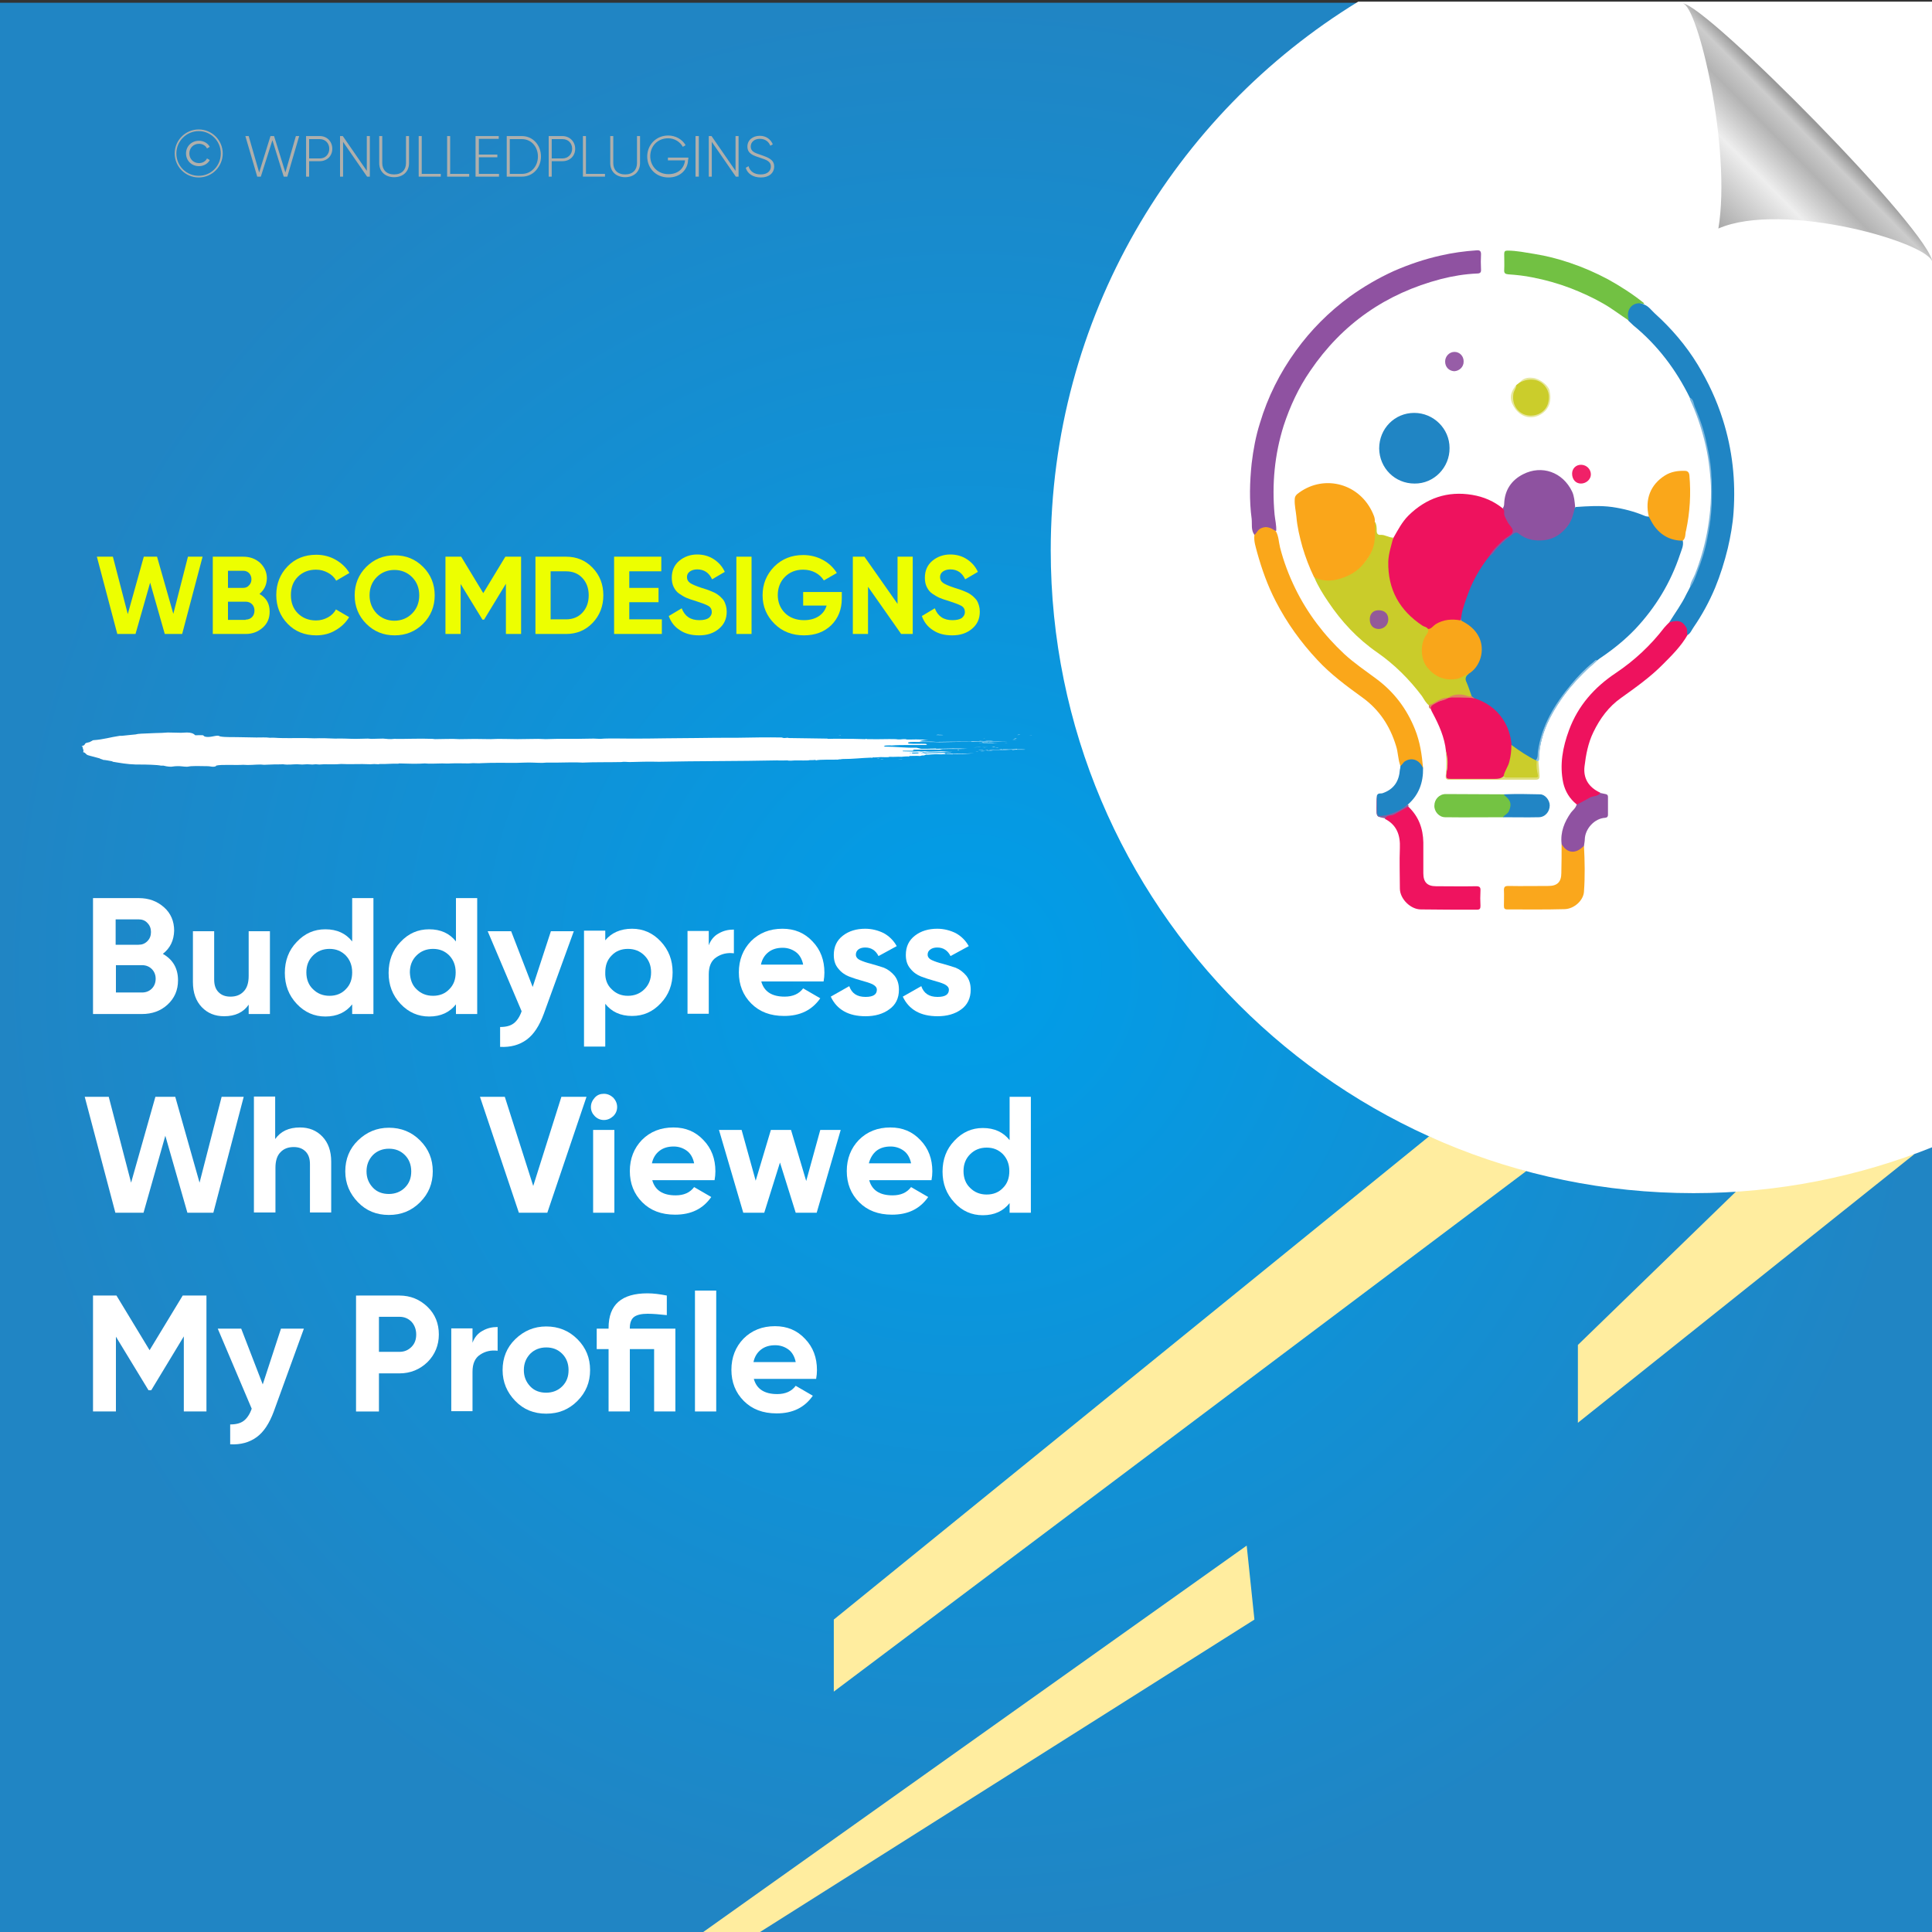 <?xml version="1.0" encoding="utf-8"?>
<!-- Generator: Adobe Illustrator 26.0.1, SVG Export Plug-In . SVG Version: 6.00 Build 0)  -->
<svg version="1.1" id="Layer_1" xmlns="http://www.w3.org/2000/svg" xmlns:xlink="http://www.w3.org/1999/xlink" x="0px" y="0px"
	 viewBox="0 0 700 700" style="enable-background:new 0 0 700 700;" xml:space="preserve">
<rect x="0" y="0" width="700" height="700" fill="#333333" stroke="none"/>
<style type="text/css">
	.st0{fill:url(#SVGID_1_);}
	.st1{fill:#FFED9F;}
	.st2{fill:#FFFFFF;}
	.st3{fill:none;}
	.st4{fill:#EDFF00;}
	.st5{fill:#AEAFAC;}
	.st6{fill-rule:evenodd;clip-rule:evenodd;fill:#FFFFFF;}
	.st7{fill:url(#path4572_00000064345331888209632990000017740568241487824533_);}
	.st8{fill:#2084C4;}
	.st9{fill:#EE125E;}
	.st10{fill:#8F52A1;}
	.st11{fill:#2085C4;}
	.st12{fill:#CACC2A;}
	.st13{fill:#FAA71A;}
	.st14{fill:#FAA61A;}
	.st15{fill:#8E52A0;}
	.st16{fill:#EF135F;}
	.st17{fill:#72C143;}
	.st18{fill:#FAA71C;}
	.st19{fill:#74C343;}
	.st20{fill:#CBCD2B;}
	.st21{fill:#2185C5;}
	.st22{fill:#975DA7;}
	.st23{fill:#F02168;}
	.st24{fill:#7EB7DD;}
	.st25{fill:#DEDE7A;}
	.st26{fill:#8FC1E1;}
	.st27{fill:#E6E79E;}
	.st28{fill:#855FA2;}
	.st29{fill:#E08162;}
	.st30{fill:#F9A61A;}
	.st31{fill:#935A99;}
</style>
<radialGradient id="SVGID_1_" cx="350" cy="349" r="350" gradientTransform="matrix(1 0 0 -1 0 700)" gradientUnits="userSpaceOnUse">
	<stop  offset="0" style="stop-color:#009EE9"/>
	<stop  offset="1" style="stop-color:#2085C4"/>
</radialGradient>
<rect y="1" class="st0" width="700" height="700"/>
<g>
	<polygon class="st1" points="628.9,431.8 571.7,487.3 571.7,515.5 693.7,418.1 	"/>
	<polygon class="st1" points="517.8,411.7 302.1,586.8 302.1,612.9 553,424.3 	"/>
	<polygon class="st1" points="451.7,560 253.4,701 273.8,701 454.5,586.8 	"/>
</g>
<path class="st2" d="M700.5,0.6H492.1c-66.8,40.9-111.4,114.6-111.4,198.8c0,128.6,104.3,232.9,232.9,232.9c30.7,0,60-6,86.9-16.8
	V0.6z"/>
<g>
	<rect x="34.5" y="201.7" class="st3" width="334.6" height="69.9"/>
	<path class="st4" d="M42.5,229.7l-7.4-28h5.8l5.4,20.8l5.8-20.8h4.8l5.9,20.7l5.3-20.7h5.3l-7.4,28h-6.3l-5.3-18.6l-5.3,18.6H42.5z
		"/>
	<path class="st4" d="M94,215.2c2.5,1.4,3.7,3.5,3.7,6.4c0,2.4-0.8,4.3-2.5,5.8c-1.7,1.5-3.7,2.3-6.2,2.3H77.1v-28h11
		c2.4,0,4.4,0.7,6.1,2.2c1.6,1.5,2.5,3.4,2.5,5.7C96.6,211.9,95.8,213.7,94,215.2z M88.1,206.8h-5.5v6.2h5.5c0.9,0,1.6-0.3,2.1-0.9
		c0.6-0.6,0.9-1.3,0.9-2.2c0-0.9-0.3-1.6-0.8-2.2C89.7,207.1,89,206.8,88.1,206.8z M89,224.5c0.9,0,1.7-0.3,2.3-0.9
		c0.6-0.6,0.9-1.4,0.9-2.4c0-0.9-0.3-1.7-0.9-2.3c-0.6-0.6-1.4-0.9-2.3-0.9h-6.4v6.6H89z"/>
	<path class="st4" d="M114.6,230.2c-4.2,0-7.7-1.4-10.4-4.2c-2.7-2.8-4.1-6.3-4.1-10.4c0-4.1,1.4-7.6,4.1-10.4
		c2.7-2.8,6.2-4.2,10.4-4.2c2.5,0,4.9,0.6,7,1.8c2.1,1.2,3.8,2.8,5,4.8l-4.8,2.8c-0.7-1.3-1.7-2.2-3-2.9c-1.3-0.7-2.7-1.1-4.3-1.1
		c-2.7,0-4.9,0.9-6.6,2.6c-1.7,1.7-2.5,3.9-2.5,6.6c0,2.7,0.8,4.9,2.5,6.6s3.9,2.6,6.6,2.6c1.6,0,3-0.4,4.3-1.1
		c1.3-0.7,2.3-1.7,2.9-2.9l4.8,2.8c-1.2,2-2.9,3.6-5,4.8C119.5,229.6,117.1,230.2,114.6,230.2z"/>
	<path class="st4" d="M153.3,226c-2.8,2.8-6.3,4.2-10.3,4.2c-4.1,0-7.5-1.4-10.3-4.2c-2.8-2.8-4.2-6.3-4.2-10.3s1.4-7.5,4.2-10.3
		c2.8-2.8,6.2-4.2,10.3-4.2c4.1,0,7.5,1.4,10.3,4.2c2.8,2.8,4.2,6.3,4.2,10.3S156.1,223.2,153.3,226z M136.5,222.3
		c1.7,1.7,3.9,2.6,6.4,2.6s4.7-0.9,6.4-2.6c1.7-1.7,2.6-3.9,2.6-6.6c0-2.7-0.9-4.9-2.6-6.6c-1.7-1.7-3.9-2.6-6.4-2.6
		s-4.7,0.9-6.4,2.6c-1.7,1.7-2.6,3.9-2.6,6.6C133.9,218.3,134.8,220.5,136.5,222.3z"/>
	<path class="st4" d="M188.8,201.7v28h-5.5v-18.2l-7.9,13l-0.6,0l-7.9-12.9v18.1h-5.5v-28h5.7l8,13.2l8-13.2H188.8z"/>
	<path class="st4" d="M205.1,201.7c3.8,0,7,1.3,9.6,4c2.6,2.7,3.9,6,3.9,10c0,3.9-1.3,7.3-3.9,10c-2.6,2.7-5.8,4-9.6,4H194v-28
		H205.1z M205.1,224.4c2.4,0,4.4-0.8,5.9-2.4c1.5-1.6,2.3-3.7,2.3-6.3c0-2.6-0.8-4.7-2.3-6.3c-1.5-1.6-3.5-2.4-5.9-2.4h-5.6v17.4
		H205.1z"/>
	<path class="st4" d="M228,224.4h11.8v5.3h-17.3v-28h17.1v5.3H228v6h10.6v5.2H228V224.4z"/>
	<path class="st4" d="M253.3,230.2c-2.8,0-5.1-0.6-7-1.9c-1.9-1.2-3.2-2.9-4-5.1l4.7-2.8c1.1,2.9,3.2,4.3,6.4,4.3
		c1.5,0,2.7-0.3,3.4-0.8c0.7-0.6,1.1-1.3,1.1-2.1c0-1-0.4-1.8-1.3-2.3c-0.9-0.5-2.5-1.1-4.7-1.8c-1.3-0.4-2.3-0.7-3.2-1.1
		c-0.9-0.4-1.7-0.9-2.6-1.5c-0.9-0.6-1.5-1.4-2-2.4c-0.5-1-0.7-2.1-0.7-3.4c0-2.5,0.9-4.6,2.7-6.1c1.8-1.5,4-2.3,6.5-2.3
		c2.3,0,4.3,0.6,6,1.7c1.7,1.1,3.1,2.6,4,4.6l-4.6,2.7c-1.1-2.4-2.9-3.6-5.4-3.6c-1.1,0-2,0.3-2.7,0.8c-0.7,0.5-1,1.2-1,2
		c0,0.9,0.4,1.6,1.1,2.1c0.7,0.5,2.1,1.1,4.2,1.8c0.9,0.3,1.5,0.5,1.9,0.6c0.4,0.1,1,0.4,1.8,0.7c0.8,0.3,1.3,0.6,1.8,0.9
		c0.4,0.3,0.9,0.6,1.4,1.1c0.5,0.5,0.9,0.9,1.2,1.4c0.3,0.5,0.5,1.1,0.7,1.7c0.2,0.7,0.3,1.4,0.3,2.2c0,2.6-0.9,4.6-2.8,6.2
		S256.3,230.2,253.3,230.2z"/>
	<path class="st4" d="M266.8,201.7h5.5v28h-5.5V201.7z"/>
	<path class="st4" d="M305,214.6v2.2c0,4-1.3,7.2-3.8,9.7c-2.6,2.5-5.9,3.7-9.9,3.7c-4.3,0-7.9-1.4-10.7-4.2
		c-2.8-2.8-4.3-6.2-4.3-10.3c0-4.1,1.4-7.5,4.2-10.4c2.8-2.8,6.3-4.2,10.5-4.2c2.6,0,5,0.6,7.2,1.8c2.2,1.2,3.8,2.8,5,4.7l-4.7,2.7
		c-0.7-1.1-1.7-2.1-3-2.8c-1.3-0.7-2.8-1.1-4.5-1.1c-2.7,0-4.9,0.9-6.6,2.6c-1.7,1.7-2.6,4-2.6,6.6c0,2.6,0.9,4.8,2.6,6.5
		c1.7,1.7,4.1,2.6,6.9,2.6c2.1,0,3.9-0.5,5.3-1.4c1.4-0.9,2.4-2.2,2.9-3.9H291v-4.9H305z"/>
	<path class="st4" d="M325.2,201.7h5.5v28h-4.2l-12-17.1v17.1H309v-28h4.2l12,17.1V201.7z"/>
	<path class="st4" d="M345,230.2c-2.8,0-5.1-0.6-7-1.9c-1.9-1.2-3.2-2.9-4-5.1l4.7-2.8c1.1,2.9,3.2,4.3,6.4,4.3
		c1.5,0,2.7-0.3,3.4-0.8c0.7-0.6,1.1-1.3,1.1-2.1c0-1-0.4-1.8-1.3-2.3c-0.9-0.5-2.5-1.1-4.7-1.8c-1.3-0.4-2.3-0.7-3.2-1.1
		c-0.9-0.4-1.7-0.9-2.6-1.5c-0.9-0.6-1.5-1.4-2-2.4c-0.5-1-0.7-2.1-0.7-3.4c0-2.5,0.9-4.6,2.7-6.1c1.8-1.5,4-2.3,6.5-2.3
		c2.3,0,4.3,0.6,6,1.7c1.7,1.1,3.1,2.6,4,4.6l-4.6,2.7c-1.1-2.4-2.9-3.6-5.4-3.6c-1.1,0-2,0.3-2.7,0.8c-0.7,0.5-1,1.2-1,2
		c0,0.9,0.4,1.6,1.1,2.1c0.7,0.5,2.1,1.1,4.2,1.8c0.9,0.3,1.5,0.5,1.9,0.6c0.4,0.1,1,0.4,1.8,0.7c0.8,0.3,1.3,0.6,1.8,0.9
		c0.4,0.3,0.9,0.6,1.4,1.1c0.5,0.5,0.9,0.9,1.2,1.4s0.5,1.1,0.7,1.7c0.2,0.7,0.3,1.4,0.3,2.2c0,2.6-0.9,4.6-2.8,6.2
		S348,230.2,345,230.2z"/>
</g>
<g>
	<rect x="29.8" y="325.4" class="st3" width="409.8" height="247.8"/>
	<path class="st2" d="M59,345.6c3.7,2.1,5.5,5.3,5.5,9.6c0,3.6-1.3,6.5-3.8,8.8s-5.6,3.4-9.3,3.4H33.7v-42h16.6
		c3.6,0,6.6,1.1,9.1,3.3c2.5,2.2,3.7,5.1,3.7,8.5C63,340.7,61.7,343.5,59,345.6z M50.2,333.1h-8.3v9.2h8.3c1.3,0,2.3-0.4,3.2-1.3
		c0.9-0.9,1.3-2,1.3-3.3c0-1.3-0.4-2.4-1.3-3.3C52.6,333.5,51.5,333.1,50.2,333.1z M51.5,359.6c1.4,0,2.6-0.5,3.5-1.4
		c0.9-0.9,1.4-2.1,1.4-3.6c0-1.4-0.5-2.6-1.4-3.5c-0.9-0.9-2.1-1.4-3.5-1.4h-9.5v9.9H51.5z"/>
	<path class="st2" d="M90.1,337.4h7.7v30h-7.7V364c-1.9,2.8-4.9,4.2-8.9,4.2c-3.3,0-6-1.1-8.1-3.3c-2.1-2.2-3.2-5.2-3.2-9.1v-18.4
		h7.7v17.5c0,2,0.5,3.5,1.6,4.6c1.1,1.1,2.5,1.6,4.3,1.6c2,0,3.6-0.6,4.8-1.9c1.2-1.2,1.8-3.1,1.8-5.6V337.4z"/>
	<path class="st2" d="M127.6,325.4h7.7v42h-7.7v-3.5c-2.3,2.9-5.5,4.4-9.7,4.4c-4,0-7.5-1.5-10.4-4.6c-2.9-3.1-4.3-6.8-4.3-11.2
		c0-4.4,1.4-8.2,4.3-11.2c2.9-3.1,6.3-4.6,10.4-4.6c4.2,0,7.4,1.5,9.7,4.4V325.4z M113.4,358.4c1.6,1.6,3.6,2.4,6,2.4
		s4.4-0.8,5.9-2.4c1.6-1.6,2.3-3.6,2.3-6.1c0-2.5-0.8-4.5-2.3-6.1c-1.6-1.6-3.5-2.4-5.9-2.4s-4.4,0.8-6,2.4
		c-1.6,1.6-2.4,3.6-2.4,6.1C111,354.8,111.8,356.9,113.4,358.4z"/>
	<path class="st2" d="M165.2,325.4h7.7v42h-7.7v-3.5c-2.3,2.9-5.5,4.4-9.7,4.4c-4,0-7.5-1.5-10.4-4.6c-2.9-3.1-4.3-6.8-4.3-11.2
		c0-4.4,1.4-8.2,4.3-11.2c2.9-3.1,6.3-4.6,10.4-4.6c4.2,0,7.4,1.5,9.7,4.4V325.4z M150.9,358.4c1.6,1.6,3.6,2.4,6,2.4
		s4.4-0.8,5.9-2.4c1.6-1.6,2.3-3.6,2.3-6.1c0-2.5-0.8-4.5-2.3-6.1c-1.6-1.6-3.5-2.4-5.9-2.4s-4.4,0.8-6,2.4
		c-1.6,1.6-2.4,3.6-2.4,6.1C148.6,354.8,149.3,356.9,150.9,358.4z"/>
	<path class="st2" d="M199.6,337.4h8.3l-10.9,30c-1.6,4.3-3.6,7.4-6.2,9.3c-2.6,1.9-5.8,2.8-9.6,2.6v-7.2c2.1,0,3.7-0.4,4.9-1.3
		c1.2-0.9,2.2-2.4,2.9-4.4l-12.3-29h8.5l7.8,20.2L199.6,337.4z"/>
	<path class="st2" d="M229,336.5c4,0,7.5,1.5,10.4,4.6c2.9,3.1,4.3,6.8,4.3,11.2c0,4.4-1.4,8.2-4.3,11.2c-2.9,3.1-6.3,4.6-10.4,4.6
		c-4.2,0-7.4-1.5-9.7-4.4v15.5h-7.7v-42h7.7v3.5C221.5,338,224.8,336.5,229,336.5z M221.6,358.4c1.6,1.6,3.5,2.4,5.9,2.4
		s4.4-0.8,6-2.4c1.6-1.6,2.4-3.6,2.4-6.1c0-2.5-0.8-4.5-2.4-6.1c-1.6-1.6-3.6-2.4-6-2.4s-4.4,0.8-5.9,2.4c-1.6,1.6-2.3,3.6-2.3,6.1
		C219.2,354.8,220,356.9,221.6,358.4z"/>
	<path class="st2" d="M256.8,342.5c0.7-1.9,1.9-3.4,3.6-4.3c1.7-1,3.5-1.4,5.5-1.4v8.6c-2.4-0.3-4.5,0.2-6.3,1.4
		c-1.9,1.2-2.8,3.3-2.8,6.2v14.3h-7.7v-30h7.7V342.5z"/>
	<path class="st2" d="M275.8,355.5c1,3.8,3.9,5.6,8.5,5.6c3,0,5.2-1,6.7-3l6.2,3.6c-3,4.3-7.3,6.4-13.1,6.4c-5,0-8.9-1.5-11.9-4.5
		s-4.5-6.8-4.5-11.3c0-4.5,1.5-8.3,4.4-11.3c3-3,6.8-4.5,11.4-4.5c4.4,0,8,1.5,10.9,4.6c2.9,3,4.3,6.8,4.3,11.3c0,1-0.1,2.1-0.3,3.2
		H275.8z M275.7,349.5H291c-0.4-2-1.3-3.6-2.7-4.6c-1.4-1-3-1.5-4.7-1.5c-2.1,0-3.8,0.5-5.2,1.6C277,346.1,276.1,347.6,275.7,349.5z
		"/>
	<path class="st2" d="M310.1,345.9c0,0.8,0.5,1.5,1.6,2c1.1,0.5,2.3,0.9,3.9,1.3c1.5,0.4,3,0.9,4.6,1.4c1.5,0.6,2.8,1.6,3.9,2.9
		c1.1,1.4,1.6,3.1,1.6,5.1c0,3.1-1.2,5.5-3.5,7.1c-2.3,1.7-5.2,2.5-8.6,2.5c-6.2,0-10.4-2.4-12.6-7.1l6.7-3.8
		c0.9,2.6,2.8,3.9,5.9,3.9c2.8,0,4.1-0.9,4.1-2.6c0-0.8-0.5-1.4-1.6-2c-1.1-0.5-2.4-0.9-3.9-1.3c-1.5-0.4-3-0.9-4.6-1.5
		c-1.5-0.6-2.8-1.5-3.9-2.9c-1.1-1.3-1.6-2.9-1.6-4.9c0-3,1.1-5.3,3.3-7c2.2-1.7,4.9-2.5,8.1-2.5c2.4,0,4.7,0.6,6.7,1.6
		c2,1.1,3.6,2.7,4.7,4.7l-6.6,3.6c-1-2-2.6-3.1-4.8-3.1c-1,0-1.8,0.2-2.5,0.7C310.4,344.5,310.1,345.1,310.1,345.9z"/>
	<path class="st2" d="M336.1,345.9c0,0.8,0.5,1.5,1.6,2c1.1,0.5,2.3,0.9,3.9,1.3c1.5,0.4,3,0.9,4.6,1.4c1.5,0.6,2.8,1.6,3.9,2.9
		c1.1,1.4,1.6,3.1,1.6,5.1c0,3.1-1.2,5.5-3.4,7.1c-2.3,1.7-5.2,2.5-8.6,2.5c-6.2,0-10.4-2.4-12.6-7.1l6.7-3.8
		c0.9,2.6,2.8,3.9,5.9,3.9c2.8,0,4.1-0.9,4.1-2.6c0-0.8-0.5-1.4-1.6-2c-1.1-0.5-2.4-0.9-3.9-1.3c-1.5-0.4-3-0.9-4.6-1.5
		c-1.5-0.6-2.8-1.5-3.9-2.9c-1.1-1.3-1.6-2.9-1.6-4.9c0-3,1.1-5.3,3.3-7c2.2-1.7,4.9-2.5,8.1-2.5c2.4,0,4.7,0.6,6.7,1.6
		c2,1.1,3.6,2.7,4.7,4.7l-6.6,3.6c-1-2-2.6-3.1-4.8-3.1c-1,0-1.8,0.2-2.5,0.7C336.4,344.5,336.1,345.1,336.1,345.9z"/>
	<path class="st2" d="M41.8,439.4l-11.1-42h8.7l8.1,31.1l8.8-31.1h7.2l8.8,31.1l8-31.1h8l-11,42h-9.4l-8-27.9l-7.9,27.9H41.8z"/>
	<path class="st2" d="M108.7,408.5c3.3,0,6,1.1,8.1,3.3c2.1,2.2,3.2,5.2,3.2,9.1v18.4h-7.7v-17.5c0-2-0.5-3.5-1.6-4.6
		c-1.1-1.1-2.5-1.6-4.3-1.6c-2,0-3.6,0.6-4.8,1.9c-1.2,1.2-1.8,3.1-1.8,5.6v16.2H92v-42h7.7v15.4
		C101.7,409.9,104.6,408.5,108.7,408.5z"/>
	<path class="st2" d="M152.2,435.6c-3.1,3.1-6.8,4.6-11.3,4.6s-8.2-1.5-11.2-4.6s-4.6-6.8-4.6-11.2s1.5-8.2,4.6-11.2
		s6.8-4.6,11.2-4.6s8.2,1.5,11.3,4.6c3.1,3.1,4.6,6.8,4.6,11.2S155.3,432.5,152.2,435.6z M135.1,430.3c1.5,1.6,3.5,2.3,5.8,2.3
		c2.3,0,4.3-0.8,5.8-2.3c1.6-1.6,2.3-3.5,2.3-5.9s-0.8-4.4-2.3-5.9c-1.6-1.6-3.5-2.3-5.8-2.3c-2.3,0-4.3,0.8-5.8,2.3
		c-1.5,1.6-2.3,3.5-2.3,5.9S133.6,428.7,135.1,430.3z"/>
	<path class="st2" d="M188,439.4l-14.1-42h9l10.3,32.3l10.2-32.3h9.1l-14.2,42H188z"/>
	<path class="st2" d="M218.8,405.8c-1.3,0-2.4-0.5-3.3-1.4c-0.9-0.9-1.4-2-1.4-3.3s0.5-2.4,1.4-3.4c0.9-1,2-1.4,3.3-1.4
		c1.3,0,2.4,0.5,3.4,1.4c0.9,1,1.4,2.1,1.4,3.4s-0.5,2.4-1.4,3.3C221.2,405.3,220.1,405.8,218.8,405.8z M214.9,439.4v-30h7.7v30
		H214.9z"/>
	<path class="st2" d="M236.3,427.5c1,3.8,3.9,5.6,8.5,5.6c3,0,5.2-1,6.7-3l6.2,3.6c-3,4.3-7.3,6.4-13.1,6.4c-5,0-8.9-1.5-11.9-4.5
		s-4.5-6.8-4.5-11.3c0-4.5,1.5-8.3,4.4-11.3c3-3,6.8-4.5,11.4-4.5c4.4,0,8,1.5,10.9,4.6c2.9,3,4.3,6.8,4.3,11.3c0,1-0.1,2.1-0.3,3.2
		H236.3z M236.2,421.5h15.3c-0.4-2-1.3-3.6-2.7-4.6c-1.4-1-3-1.5-4.7-1.5c-2.1,0-3.8,0.5-5.2,1.6
		C237.5,418.1,236.6,419.6,236.2,421.5z"/>
	<path class="st2" d="M297.2,409.4h7.4l-8.7,30h-7.6l-5.7-18.2l-5.7,18.2h-7.6l-8.8-30h8.2l5.1,18.4l5.5-18.4h7.3l5.5,18.5
		L297.2,409.4z"/>
	<path class="st2" d="M314.9,427.5c1,3.8,3.9,5.6,8.5,5.6c3,0,5.2-1,6.7-3l6.2,3.6c-3,4.3-7.3,6.4-13.1,6.4c-5,0-8.9-1.5-11.9-4.5
		s-4.5-6.8-4.5-11.3c0-4.5,1.5-8.3,4.4-11.3c3-3,6.8-4.5,11.4-4.5c4.4,0,8,1.5,10.9,4.6c2.9,3,4.3,6.8,4.3,11.3c0,1-0.1,2.1-0.3,3.2
		H314.9z M314.8,421.5h15.3c-0.4-2-1.3-3.6-2.7-4.6c-1.4-1-3-1.5-4.7-1.5c-2.1,0-3.8,0.5-5.2,1.6
		C316.2,418.1,315.3,419.6,314.8,421.5z"/>
	<path class="st2" d="M365.8,397.4h7.7v42h-7.7v-3.5c-2.3,2.9-5.5,4.4-9.7,4.4c-4,0-7.5-1.5-10.3-4.6c-2.9-3.1-4.3-6.8-4.3-11.2
		s1.4-8.2,4.3-11.2c2.9-3.1,6.3-4.6,10.3-4.6c4.2,0,7.4,1.5,9.7,4.4V397.4z M351.5,430.4c1.6,1.6,3.6,2.4,6,2.4s4.4-0.8,5.9-2.4
		c1.6-1.6,2.3-3.6,2.3-6.1c0-2.5-0.8-4.5-2.3-6.1c-1.6-1.6-3.5-2.4-5.9-2.4s-4.4,0.8-6,2.4c-1.6,1.6-2.4,3.6-2.4,6.1
		C349.1,426.8,349.9,428.9,351.5,430.4z"/>
	<path class="st2" d="M74.8,469.4v42h-8.2v-27.2l-11.8,19.5l-1,0l-11.8-19.4v27.1h-8.3v-42h8.5l12,19.8l12-19.8H74.8z"/>
	<path class="st2" d="M101.8,481.4h8.3l-10.9,30c-1.6,4.3-3.6,7.4-6.2,9.3c-2.6,1.9-5.8,2.8-9.6,2.6v-7.2c2.1,0,3.7-0.4,4.9-1.3
		c1.2-0.9,2.2-2.4,2.9-4.4l-12.3-29h8.5l7.8,20.2L101.8,481.4z"/>
	<path class="st2" d="M144.7,469.4c4,0,7.4,1.4,10.2,4.1c2.8,2.7,4.1,6.1,4.1,10s-1.4,7.3-4.1,10c-2.8,2.7-6.2,4.1-10.2,4.1h-7.4
		v13.8h-8.3v-42H144.7z M144.7,489.8c1.8,0,3.2-0.6,4.4-1.8c1.2-1.2,1.7-2.7,1.7-4.5c0-1.8-0.6-3.4-1.7-4.6
		c-1.2-1.2-2.6-1.8-4.4-1.8h-7.4v12.7H144.7z"/>
	<path class="st2" d="M171.2,486.5c0.7-1.9,1.9-3.4,3.6-4.3c1.7-1,3.5-1.4,5.5-1.4v8.6c-2.4-0.3-4.5,0.2-6.3,1.4
		c-1.9,1.2-2.8,3.3-2.8,6.2v14.3h-7.7v-30h7.7V486.5z"/>
	<path class="st2" d="M209.2,507.6c-3.1,3.1-6.8,4.6-11.3,4.6s-8.2-1.5-11.2-4.6s-4.6-6.8-4.6-11.2s1.5-8.2,4.6-11.2
		s6.8-4.6,11.2-4.6s8.2,1.5,11.3,4.6c3.1,3.1,4.6,6.8,4.6,11.2S212.3,504.5,209.2,507.6z M192.1,502.3c1.5,1.6,3.5,2.3,5.8,2.3
		c2.3,0,4.3-0.8,5.8-2.3c1.6-1.6,2.3-3.5,2.3-5.9s-0.8-4.4-2.3-5.9c-1.6-1.6-3.5-2.3-5.8-2.3c-2.3,0-4.3,0.8-5.8,2.3
		c-1.5,1.6-2.3,3.5-2.3,5.9S190.6,500.7,192.1,502.3z"/>
	<path class="st2" d="M244.7,481.4v30h-7.7v-22.6h-8.8v22.6h-7.7v-22.6h-4.3v-7.4h4.3v-0.3c0-8.4,4.7-12.5,14.1-12.5
		c2.1,0,4.5,0.3,7,0.8v7.1c-2.7-0.3-5-0.5-7-0.5c-2.2,0-3.8,0.4-4.8,1.1c-1,0.7-1.6,2.1-1.6,4v0.3H244.7z"/>
	<path class="st2" d="M251.8,511.4v-43.8h7.7v43.8H251.8z"/>
	<path class="st2" d="M273.1,499.5c1,3.8,3.9,5.6,8.5,5.6c3,0,5.2-1,6.7-3l6.2,3.6c-3,4.3-7.3,6.4-13.1,6.4c-5,0-8.9-1.5-11.9-4.5
		s-4.5-6.8-4.5-11.3c0-4.5,1.5-8.3,4.4-11.3c3-3,6.8-4.5,11.4-4.5c4.4,0,8,1.5,10.9,4.6c2.9,3,4.3,6.8,4.3,11.3c0,1-0.1,2.1-0.3,3.2
		H273.1z M273,493.5h15.3c-0.4-2-1.3-3.6-2.7-4.6c-1.4-1-3-1.5-4.7-1.5c-2.1,0-3.8,0.5-5.2,1.6C274.3,490.1,273.4,491.6,273,493.5z"
		/>
</g>
<g>
	<rect x="55.8" y="47.2" class="st3" width="304.9" height="46.6"/>
	<path class="st5" d="M63.3,55.6c0-4.8,3.9-8.7,8.7-8.7s8.7,3.9,8.7,8.7c0,4.8-3.9,8.7-8.7,8.7S63.3,60.4,63.3,55.6z M80,55.6
		c0-4.5-3.6-8.1-8-8.1s-8.1,3.6-8.1,8.1c0,4.5,3.6,8.1,8.1,8.1S80,60.1,80,55.6z M67.4,55.6c0-2.6,2-4.6,4.7-4.6
		c1.7,0,3.2,0.9,3.9,2.2l-1,0.6c-0.5-1.1-1.7-1.7-2.9-1.7c-2.1,0-3.5,1.6-3.5,3.5s1.4,3.5,3.5,3.5c1.2,0,2.4-0.6,2.9-1.7l1,0.6
		c-0.7,1.3-2.2,2.2-3.9,2.2C69.4,60.2,67.4,58.2,67.4,55.6z"/>
	<path class="st5" d="M88.9,49.3h1.2l3.8,13.2L98,49.3h1.3l4.1,13.2l3.8-13.2h1.2L104.1,64h-1.3l-4.1-13.2L94.5,64h-1.3L88.9,49.3z"
		/>
	<path class="st5" d="M120.4,53.9c0,2.6-1.9,4.5-4.6,4.5H112V64h-1.1V49.3h5C118.5,49.3,120.4,51.3,120.4,53.9z M119.3,53.9
		c0-2-1.4-3.5-3.5-3.5H112v7h3.9C117.9,57.4,119.3,55.9,119.3,53.9z"/>
	<path class="st5" d="M134,49.3V64h-1l-8.7-12.6V64h-1.1V49.3h1l8.7,12.6V49.3H134z"/>
	<path class="st5" d="M137.4,59.1v-9.8h1.1v9.8c0,2.4,1.5,4.1,4.3,4.1c2.8,0,4.3-1.7,4.3-4.1v-9.8h1.1v9.8c0,3.1-2.2,5.1-5.4,5.1
		S137.4,62.2,137.4,59.1z"/>
	<path class="st5" d="M159.7,63v1h-8V49.3h1.1V63H159.7z"/>
	<path class="st5" d="M170,63v1h-8V49.3h1.1V63H170z"/>
	<path class="st5" d="M180.8,63v1h-8.5V49.3h8.4v1h-7.2v5.7h6.7v1h-6.7V63H180.8z"/>
	<path class="st5" d="M196,56.7c0,4.1-2.9,7.3-6.9,7.3h-5.5V49.3h5.5C193.1,49.3,196,52.6,196,56.7z M194.9,56.7
		c0-3.5-2.4-6.3-5.8-6.3h-4.4V63h4.4C192.5,63,194.9,60.2,194.9,56.7z"/>
	<path class="st5" d="M208.4,53.9c0,2.6-1.9,4.5-4.6,4.5h-3.9V64h-1.1V49.3h5C206.4,49.3,208.4,51.3,208.4,53.9z M207.3,53.9
		c0-2-1.4-3.5-3.5-3.5h-3.9v7h3.9C205.8,57.4,207.3,55.9,207.3,53.9z"/>
	<path class="st5" d="M219.2,63v1h-8V49.3h1.1V63H219.2z"/>
	<path class="st5" d="M221.1,59.1v-9.8h1.1v9.8c0,2.4,1.5,4.1,4.3,4.1c2.8,0,4.3-1.7,4.3-4.1v-9.8h1.1v9.8c0,3.1-2.2,5.1-5.4,5.1
		S221.1,62.2,221.1,59.1z"/>
	<path class="st5" d="M249.3,57.8c0,3.5-2.7,6.5-7.1,6.5c-4.6,0-7.7-3.4-7.7-7.6s3.2-7.6,7.6-7.6c2.7,0,5.1,1.4,6.3,3.5l-1,0.6
		c-1-1.8-3-3.1-5.3-3.1c-3.9,0-6.5,2.9-6.5,6.5s2.7,6.5,6.6,6.5c3.6,0,5.7-2.2,6-5h-6.2v-1h7.4V57.8z"/>
	<path class="st5" d="M253.2,49.3V64H252V49.3H253.2z"/>
	<path class="st5" d="M267.6,49.3V64h-1l-8.7-12.6V64h-1.1V49.3h1l8.7,12.6V49.3H267.6z"/>
	<path class="st5" d="M270.2,60.8l1-0.6c0.5,1.8,2,3,4.4,3c2.5,0,3.7-1.3,3.7-2.9c0-1.8-1.6-2.4-3.8-3.1c-2.5-0.8-4.7-1.5-4.7-4.1
		c0-2.4,2-3.9,4.5-3.9c2.4,0,4,1.4,4.7,3.1l-0.9,0.5c-0.5-1.3-1.7-2.5-3.8-2.5c-2,0-3.3,1.2-3.3,2.8c0,1.8,1.5,2.3,3.6,3
		c2.6,0.9,4.9,1.7,4.9,4.2c0,2.4-1.9,4-4.8,4C272.8,64.3,270.8,62.9,270.2,60.8z"/>
</g>
<g>
	<g>
		<g>
			<rect x="29.8" y="265.4" class="st3" width="344.1" height="12.3"/>
			<path class="st6" d="M303.8,266.5c0.2,0,0.5-0.1,0.9-0.1C304.7,266.5,304.2,266.5,303.8,266.5z"/>
			<path class="st6" d="M317.6,274.8c0.3,0,1.1-0.1,1,0C318.1,274.9,317.9,274.8,317.6,274.8z"/>
			<path class="st6" d="M319,275c0.1-0.1,0.7,0,1.1,0C320.1,275.1,319.2,275,319,275z"/>
			<path class="st6" d="M323.2,273.7c0.2,0,0.8-0.1,1.1,0C324.2,273.8,323.6,273.7,323.2,273.7z"/>
			<path class="st6" d="M325.2,275.1c0.4-0.1,1-0.1,1.8-0.1C326.7,275.1,325.8,275,325.2,275.1z"/>
			<path class="st6" d="M330.4,268.5c0.9,0,2.8-0.1,3.4,0C332.7,268.4,331.4,268.6,330.4,268.5z"/>
			<path class="st6" d="M332.8,271.4c1.1-0.2,3.2,0,4.7-0.1c0.2,0.1-2.1,0-2.6,0.1c-0.3,0-0.6,0-0.9-0.1
				C333.6,271.4,333.3,271.5,332.8,271.4z"/>
			<path class="st6" d="M346.9,271.8c0-0.1,0.1-0.1,0.5-0.1c0.1,0,0.2,0.1,0.1,0.1C347.3,271.8,347.1,271.8,346.9,271.8z"/>
			<path class="st6" d="M352.7,270.8c0.9-0.1,3-0.1,4.2,0c0.2,0,0.2-0.1,0.5-0.1c0.7,0,2.3,0,0.7,0
				C356.2,270.8,354.8,270.7,352.7,270.8z"/>
			<path class="st6" d="M353.4,272.3c0.2,0,0.6-0.1,1.1-0.1C354.3,272.3,353.6,272.3,353.4,272.3z"/>
			<path class="st6" d="M354.8,268.4c0.2-0.1,0.9,0,1.4,0C355.9,268.4,355.2,268.4,354.8,268.4z"/>
			<path class="st6" d="M354.5,271.8c0.4-0.1,1.2-0.1,1.7-0.1C356.6,271.8,355.1,271.8,354.5,271.8z"/>
			<path class="st6" d="M355.2,272.2c0.3-0.1,1.2-0.1,1.8-0.1C356.6,272.2,355.8,272.2,355.2,272.2z"/>
			<path class="st6" d="M356.3,267.7c0.1-0.1,0.6-0.1,1.1-0.1C357.2,267.6,356.6,267.6,356.3,267.7z"/>
			<path class="st6" d="M356.9,268.4c0.5-0.1,2.2-0.1,3,0C358.9,268.4,358.1,268.4,356.9,268.4z"/>
			<path class="st6" d="M357.3,272.1c0.8-0.1,1.9,0,2.5,0C359.2,272.2,358.1,272.1,357.3,272.1z"/>
			<path class="st6" d="M359.3,270.7c0.3-0.1,0.8-0.1,1.2-0.1C360.6,270.8,359.8,270.7,359.3,270.7z"/>
			<path class="st6" d="M360.6,271c0.4-0.1,0.7,0,1.2,0C361.7,271.1,361,271,360.6,271z"/>
			<path class="st6" d="M361.9,271.4c0.2-0.1,1.3-0.1,1,0.1c-0.3,0-0.3,0-0.3-0.1C362.3,271.4,362.3,271.4,361.9,271.4z"/>
			<path class="st6" d="M365.1,269.1C364.3,269.2,363.1,269.1,365.1,269.1L365.1,269.1z"/>
			<path class="st6" d="M366.7,268c0.6-0.1,1.2,0,1.9,0C368.2,268,367,268,366.7,268z"/>
			<path class="st6" d="M367.2,267.8c-0.2-0.1,1-0.1,0.7,0C367.7,267.8,367.4,267.8,367.2,267.8z"/>
			<path class="st6" d="M368.6,266.3c0.2-0.1,0.7-0.1,1.1-0.1C369.5,266.3,368.8,266.3,368.6,266.3z"/>
			<path class="st6" d="M372.8,266.4C374,266.3,374.5,266.4,372.8,266.4L372.8,266.4z"/>
			<path class="st6" d="M339.1,266.3c0.2,0,0.6-0.1,0.8-0.1c0.5,0.1,1.3,0,1.9,0.1C341,266.4,340.2,266.3,339.1,266.3z"/>
			<path class="st6" d="M355.8,268.9c0.4,0,0.3,0.1,0.7,0c0,0-0.1,0.1-0.2,0.1c0.7,0,1.2,0,1.8,0c-0.1,0-0.2,0-0.2,0.1
				c0.8-0.2,1.8,0.1,3.6,0c-1.7,0.2-5.4,0-6.9,0.1c0.2-0.1,1.5,0,1.7-0.1C356.4,269,355.5,269.1,355.8,268.9z"/>
			<path class="st6" d="M357.4,271.7C357.5,271.7,357.5,271.7,357.4,271.7c0.1-0.1,0.7,0,0.8,0C357.9,271.8,356,271.8,357.4,271.7z"
				/>
			<path class="st6" d="M368.5,271.4c0,0,0,0.1,0,0.1c1,0,2.5,0,3.1,0.1c-1.1,0.1-3.5-0.1-4.4,0.1c-0.2,0-0.5,0-0.7-0.1
				c-2.6,0.2-5.5,0-8.3,0.1c1.2-0.3,4,0.1,5.4-0.2c0.2,0,0,0-0.2,0C364.8,271.5,366.9,271.6,368.5,271.4z"/>
			<path class="st6" d="M367.5,267.6c0.2-0.1,0.7-0.1,0.9-0.1C368.6,267.5,367.8,267.7,367.5,267.6z"/>
			<path class="st6" d="M67.7,265.4c-0.7,0-1.4,0.1-2.1,0.1c-1.6,0-3.1-0.1-4.8-0.1c-1.5,0.1-2.8,0.2-4.4,0.2
				c-1.1,0-1.5,0.1-2.3,0.1c-2.2,0.1-4,0.1-5,0.4c-1.6,0.2-3.5,0.3-4.9,0.5c-0.2,0-0.7,0-0.8,0c-3.5,0.5-5.6,1.3-9.7,1.6
				c-0.4,0.2-0.6,0.4-1.3,0.7c-0.3,0.1-1,0.2-1.2,0.3c-0.8,0.4-0.1,0.8-1.6,1.1c-0.1,0.1,0.2,0.1,0.3,0.2c0,0.7,0.6,1.4,0.2,2
				c1.1,0.3,0.8,0.7,1.7,1.1c0.5,0.2,1.5,0.4,2.2,0.6c0.7,0.2,1.5,0.4,2.2,0.6c0,0.2,1,0.3,1.1,0.5c1.2,0.1,2,0.3,3.2,0.5
				c0.1,0.1,0.4,0.1,0.4,0.2c2.5,0.4,5,0.9,8.4,1c0.3,0,1,0,1.3,0c2.5,0,6.4,0.1,7.7,0.4c0.5,0,0.4,0,0.9,0c0.3,0.1,1.6,0.4,2.8,0.4
				c0.4,0,1.1-0.2,2-0.2c1.3-0.1,2.5,0.2,3.7,0.2c0.5,0,1.1-0.2,1.7-0.2c1.5-0.1,4.5,0,5.7,0c1,0,1.3,0.2,2.1,0.2
				c0.7,0,1.2-0.2,1.1-0.4c1.9-0.5,6.8-0.1,9.8-0.3c2.2,0.2,4.2-0.1,6.3-0.1c0.4,0,0.9,0.1,1.3,0.1c0.7,0,1.7-0.1,2.6-0.1
				c1.6-0.1,2.9,0,4.2-0.1c2,0.3,3.4,0,5.1,0c0.6,0,1.2,0.1,1.9,0.1c0.6,0,1.2-0.1,1.8-0.1c0.6,0,1.3,0.1,1.9,0.1
				c0.5,0,0.8-0.1,1.2-0.1c0.5,0,0.8,0.1,1.3,0.1c0.6,0,1.1-0.1,1.7-0.1c2,0,4.2,0.1,6.2-0.1c3.5,0.2,6.5-0.1,10.6,0.1
				c1-0.1,1.8-0.1,2.9,0c0.2,0,0.2-0.1,0.6-0.1c2.1,0.1,4.4-0.2,6.6-0.1c0.1,0,0.2-0.1,0.3-0.1c3,0.1,6.9,0.2,9.3,0
				c1.9,0.2,4,0,6.3,0c1.1,0,2.1,0.1,3.1,0c2-0.1,4.6,0,6.4,0c0.6,0,1.1-0.1,1.7-0.1c1,0,2.1,0.1,3.1,0c4.1-0.2,8.8-0.1,12.4-0.1
				c1.1,0,2.1-0.1,3.3-0.1c2.1-0.1,4.2,0.1,6.3,0.1c0.5,0,1-0.1,1.5-0.1c1.2,0,2.4,0,3.7,0c3.2,0,6.4-0.2,9.4,0
				c3.9-0.2,9.5-0.1,14-0.2c1-0.2,2,0,3,0c3.2-0.1,7.3-0.2,10.7-0.1c14.1-0.3,28.8-0.2,42.8-0.5c1.1,0.1,2.8,0,3.7,0
				c0.2,0.1,0.8,0.1,1.3,0.1c1.7-0.2,3.9,0,6.2-0.1c0.6-0.2,1.9,0,2.7-0.2c0.4,0.1-0.5,0.1,0.1,0.2c1.4-0.4,6.3-0.2,8.4-0.3
				c-0.2,0-0.2-0.1,0-0.1c0.5,0.1,0.8-0.1,1.4-0.1c3.9,0,6.7-0.4,10.1-0.5c0.4,0,1.5,0.2,1.9,0.1c-0.6,0-1.4,0-1.3-0.2
				c1,0,2.3,0,3-0.1c1.2,0,1.9,0.1,3,0c0.3,0-0.3-0.2,0.3-0.1c1.7,0.1,2.6-0.1,4.2,0c0.5-0.1,2.3-0.2,2.9-0.1
				c0.5-0.1-0.6-0.1-0.1-0.2c1.4,0,2.7-0.1,4,0c0.3-0.1,0.5-0.2,1.1-0.2c0.4,0-0.1,0.1,0.4,0.1c0.5-0.1-0.4-0.1-0.3-0.2
				c0.7,0,0.6-0.1,0.9-0.2c1,0.1,1.7-0.1,2.6-0.1c0.9-0.1,2,0,2.9,0c0.8,0,1.1-0.1,2-0.1c0.7,0,1.3,0.1,2.1,0.1
				c0.4,0-0.3-0.1,0.3-0.1c2.7,0,5.5-0.1,7.5-0.3c-3.1,0.2-5.4,0-8.1,0.2c-0.4-0.1-1.2,0.1-1.6-0.1c-0.2,0.1,0.4,0.1-0.2,0.1
				c-0.2,0-0.3,0-0.6,0c0.4-0.2-0.2-0.2-0.4-0.3c-2.3,0-4.1,0.1-6.2,0.1c-0.4,0,0.3,0.1-0.2,0.1c-0.8,0-1.4,0-2.3,0
				c-0.3-0.1-0.9-0.2-0.6-0.3c2.7,0,6.4-0.2,9.6-0.2c1,0,2,0.1,2.6-0.1c-1.4,0.1-2.6-0.2-3.9-0.2c-1.6,0-3.4,0.2-5,0.1
				c-0.4,0-0.6-0.1-1-0.1c-0.3,0-0.9,0.1-1.2,0.1c-0.4,0-0.4-0.1-0.7-0.1c-0.7,0-1.2,0.1-2,0.1c-1.3,0-2.5-0.1-3.9-0.1
				c-0.3-0.1-0.1-0.2,0.2-0.2c1.6,0,1.9,0,3.6,0c-0.2,0-0.3,0-0.3-0.1c0.5,0,0.7,0,1.1,0c-1.2,0-1.1-0.2-0.7-0.3
				c3.1,0,6.9-0.1,9.4,0c0.3-0.1,0.5-0.1,0.9-0.2c2.9-0.1,6.1,0,9.1-0.1c-3.5-0.2-7.2-0.1-11.2,0c-0.2,0,0-0.1-0.4-0.1
				c-1.7,0.1-3.8,0.1-5.1,0.1c-0.6-0.1-1.2-0.3-1.7-0.4c-4.3,0.1-7.4-0.4-11.5-0.4c0-0.1-0.3-0.1-0.4-0.2c0.3-0.1,0.5-0.2,0.9-0.2
				c0.7,0,1.4-0.1,1.9,0c3.4-0.3,8.3-0.1,12.6-0.2c0.5-0.1,0.1-0.3-0.2-0.4c-2.1-0.1-3.9,0.1-6.1-0.1c-0.8-0.4,0-0.6,1.7-0.6
				c2.8,0,7.6,0,9.4,0.1c8.2-0.2,16.3-0.1,24.8-0.3c-4.7-0.1-9,0.1-13.2,0c0,0.1-0.1,0.1-0.5,0.1c-4.1,0-8.7,0-12.3,0.1
				c-1.5-0.2-4.4,0-6-0.2c0.4-0.3,1.6-0.5,3.2-0.6c-1.6,0-3.1-0.1-4.5-0.1c-1.1,0-3,0.1-3.6,0c-0.1,0,0.1-0.1-0.1-0.1
				c0.5,0-0.8,0-0.9,0c-0.6,0-0.5,0.1-1.2,0.1c-0.9,0-0.9,0-1.5-0.1c-3.2-0.1-6.3,0.1-9.4,0c-0.3,0-1,0-1,0c-0.3,0,0-0.1-0.4-0.1
				c-0.2,0-0.1,0.1-0.5,0.1c-1.2,0-2.6-0.1-3.9-0.1c-3.1,0-6.8-0.1-9.3,0c-0.6,0,0.2-0.1-0.6-0.1c-4.3-0.1-9-0.1-13.6-0.2
				c-0.4,0-0.1-0.1-0.6-0.1c-0.6,0-0.5,0.1-1.1,0.1c-0.4,0-0.7-0.1-0.9-0.2c-5.3-0.1-10.8,0-16.3,0.1c-5.1,0-10.3,0-15.1,0.1
				c-3.8,0-7.5,0.1-10.9,0.1c-4.6,0.1-8.6,0.1-12.9,0.1c-3.1,0-6.5-0.1-9.1,0c-0.5,0-1,0.1-1.5,0.1c-0.8,0-1.6-0.1-2.4-0.1
				c-2.1,0-4.3,0.1-6.5,0.1c-2.4,0-4.7,0-7,0c-1.3,0-2.6,0.1-3.9,0.1c-0.9,0-1.8-0.1-2.7-0.1c-2.5,0-5.1,0.1-7.5,0.1
				c-3.2,0-6.5-0.2-9.7,0c-3.6-0.1-7.9-0.1-11.4,0c-2.8-0.2-5.7,0-8.8,0c-0.3,0-0.6-0.1-0.9-0.1c-4.8-0.2-10.1,0.1-13.9,0
				c-1.5,0.2-2.7,0-4-0.1c-1.5,0-2.8,0.1-4.2,0.1c-0.5,0-0.9-0.1-1.3-0.1c-1.4,0-2.8,0.1-4.4,0.1c-2.3,0-4.8-0.2-7.5-0.1
				c-2.1-0.1-5.1-0.2-7.5-0.1c-4-0.2-8,0-12.1-0.1c-1.4,0-2.6-0.2-4-0.1c-1.4-0.2-3.2-0.1-4.9-0.1c-1.7,0-3.6-0.1-5.4-0.1
				c-2.6-0.1-5.8,0.1-7.8-0.3c-0.9-0.7-2.6,0.3-4.7,0.2c-1.1-0.1-1-0.3-1.4-0.6c-1-0.1-1.9,0-2.8,0C70,265.7,69.2,265.4,67.7,265.4z
				 M330,272.8c0,0,0,0.1,0.1,0.1C329.8,273,329.1,272.8,330,272.8z M330.3,272.7c1.2,0,3-0.1,3.9,0c0.2,0-0.2-0.2,0.2-0.2
				c0.5,0.1,1.2,0.1,2.1,0.1c0.1,0.2-1.8,0.1-1.8,0.3c-0.7,0-1,0-1.4,0.1c-1.4-0.1-1.8,0.1-2.8,0
				C330.7,272.8,330.2,272.9,330.3,272.7z"/>
		</g>
	</g>
</g>
<linearGradient id="path4572_00000176028085886151025160000010455706255429775245_" gradientUnits="userSpaceOnUse" x1="-0.583" y1="698.671" x2="-0.51" y2="698.747" gradientTransform="matrix(-474.815 0 0 493.443 381.513 -344709.812)">
	<stop  offset="0" style="stop-color:#999999"/>
	<stop  offset="0.101" style="stop-color:#CCCCCC"/>
	<stop  offset="0.262" style="stop-color:#B3B3B3"/>
	<stop  offset="0.543" style="stop-color:#EEEEEE"/>
	<stop  offset="1" style="stop-color:#AAAAAA"/>
</linearGradient>
<path id="path4572" style="fill:url(#path4572_00000176028085886151025160000010455706255429775245_);" d="M609.6,1.2
	c8.5,0.3,90.8,83.5,90.6,94.1c-0.1-7.2-54.2-22.7-77.6-12.5C627.4,54,615.2,1.8,609.6,1.2L609.6,1.2z"/>
<g>
	<path class="st8" d="M609.7,195.9c0.4,1.8-0.5,3.4-1,5c-3.4,10.2-8.8,19.1-16.1,26.9c-3.7,3.9-7.9,7.3-12.3,10.3
		c-0.5,0.3-1,0.7-1.5,1.1c-3.7,3-7,6.4-10.1,10.1c-2.4,2.9-4.5,6-6.3,9.2c-2.7,4.8-4.4,10-4.9,15.5c-0.1,0.7,0,1.5-0.9,1.7
		c-3.4-1.1-6.2-3.2-9-5.5c-0.9-1.3-0.6-2.9-1-4.3c-1.8-5.7-5.4-9.7-11-11.9c-0.4-0.2-0.8-0.3-1.2-0.6c-0.6-0.4-1.1-0.7-1.5-1.3
		c-0.8-1.5-1.2-3.1-1.9-4.6s-0.4-2.7,1-3.6c6.8-4.8,5.8-14.4-1.2-17.9c-0.6-0.3-1.2-0.6-1.5-1.2c-0.2-1.9,0.3-3.6,0.8-5.4
		c1.9-6.7,4.9-12.9,9.5-18.3c0.7-0.5,1.3-1.1,1.8-1.7c1.8-2.4,4.1-4.2,6.4-6c1-0.8,2-0.8,3.1-0.1c2.3,1.5,4.9,2.1,7.7,2.1
		c4.3,0.1,9.7-3.5,11-8.6c0.3-1.1,0.2-2.4,1.3-3.1c4.4-0.3,8.8-0.6,13.2,0c4.1,0.6,8,1.6,11.8,3.2c0.5,0.2,1.1,0.3,1.6,0.3
		c0.9,0.3,1.1,1.1,1.5,1.8c2.1,3.8,5.4,5.9,9.7,6.4C608.9,195.4,609.4,195.4,609.7,195.9z"/>
	<path class="st9" d="M539.7,201.4c-2.7,3.4-5,7.1-6.8,11.2c-1.1,2.7-2.1,5.4-2.9,8.2c-0.4,1.3-0.5,2.6-0.7,3.9
		c-0.5,0.5-1.2,0.2-1.7,0.2c-3.1-0.3-5.9,0.6-8.3,2.5c-0.5,0.4-1.1,0.8-1.8,0.6c-3.4-1.1-5.9-3.5-8.2-6c-4.8-5.2-6.9-11.6-6.6-18.6
		c0.1-3,0.6-6,2.2-8.6c1.6-2.8,3.1-5.7,5.4-8c6.4-6.3,14.1-9,23.1-7.5c4.2,0.7,7.9,2.3,11.2,5c0.6,0.2,0.8,0.6,0.9,1.1
		c0.2,2.2,1.4,4.1,2.6,5.9c0.8,1.1,0.6,1.8-0.4,2.5C544.5,195.8,542,198.6,539.7,201.4z"/>
	<path class="st10" d="M454.5,193.8c-1.3-1.8-0.8-3.8-1-5.8c-0.9-6.7-0.7-13.4,0-20.1c0.6-5,1.5-9.9,3-14.6
		c2.8-9.4,7.2-18.2,13-26.2c5.5-7.6,12-14.1,19.5-19.6c5-3.6,10.3-6.7,16-9.3c5.5-2.4,11.1-4.3,16.9-5.6c4.3-1,8.7-1.6,13.1-1.9
		c1.1-0.1,1.6,0.2,1.6,1.4c-0.1,1.8-0.1,3.7,0,5.5c0.1,1.2-0.4,1.5-1.5,1.5c-4.4,0.2-8.7,0.9-13,2c-19.9,5.2-35.8,16.2-47.4,33.3
		c-4.2,6.1-7.3,12.8-9.6,19.8c-3.3,10.5-4.3,21.2-3.3,32.2c0.2,2,0.7,3.9,0.6,5.9c-0.6,0.2-1-0.2-1.5-0.5c-2.1-1-3.5-0.8-5,0.9
		C455.4,193.3,455.1,193.9,454.5,193.8z"/>
	<path class="st11" d="M604.8,225.5c2.1-3.4,4.5-6.6,6.2-10.2c0.4-0.8,0.9-1.6,1.3-2.5c2.1-4.1,3.7-8.5,4.9-12.9
		c0.9-3.3,1.6-6.6,2-10c0.6-4.3,1-8.7,0.9-13.1c-0.1-4.8-0.7-9.5-1.6-14.1c-1.2-6-3.2-11.6-5.5-17.2c-0.2-0.5-0.5-0.9-0.7-1.3
		c-5-10.2-11.7-19.1-20.5-26.3c-0.6-0.5-1.2-1.2-1.8-1.7c-1.1-1.9-0.8-3.8,0.7-5.4c1.3-1.3,3.1-1.5,4.9-0.5c1.7,0.6,2.7,2.1,3.9,3.2
		c6.1,5.5,11.4,11.7,15.6,18.6c3.8,6.3,6.9,12.9,9.1,19.9c3.5,11,4.7,22.2,3.9,33.6c-0.3,4.4-1.1,8.8-2.1,13.1
		c-1.2,4.9-2.7,9.7-4.6,14.3c-2.1,5-4.7,9.8-7.8,14.3c-0.7,1-1.1,2.2-2.2,2.8c-0.5-0.2-0.5-0.7-0.5-1.1c-0.5-2.8-2.3-4-5-3.4
		C605.5,225.7,605.1,225.8,604.8,225.5z"/>
	<path class="st12" d="M504.8,194.8c-0.7,2.9-1.7,5.7-1.8,8.7c-0.2,10.1,4.1,17.7,12.4,23.2c0.6,0.4,1.5,0.4,2,1.2
		c0.9,0.8,0.2,1.6-0.2,2.2c-1.2,2.1-1.9,4.3-1.4,6.8c1.4,6.6,6.8,10,13.5,8.3c0.5-0.1,0.9-0.5,1.3-0.7c0.5-0.3,0.9-0.8,1.5-0.3
		c-1.1,0.8-1.4,1.8-0.7,3.1c0.7,1.6,1.2,3.3,1.8,4.9c-0.2,0.8-0.8,0.6-1.4,0.5c-2.2-0.7-4.4-0.6-6.6,0.3c-0.2,0.1-0.3,0.1-0.5,0.2
		c-1.8,0.1-3.3,0.9-4.8,1.8c-0.7,0.4-1.3,0.9-2.1,0.6c-1.2-0.9-1.8-2.2-2.6-3.4c-4.6-6.1-9.9-11.4-16.2-15.8
		c-7.1-4.9-13-11.2-17.8-18.4c-1.9-2.8-3.7-5.7-5-8.8c0.2-0.2,0.5-0.2,0.8-0.1c4.9,1.7,9.5,0.6,13.6-2.2c4-2.7,6.9-6.4,7.1-11.6
		c0.1-1.7,0.5-3.3,0.1-5c-0.1-0.4,0-0.9,0.4-1.2c0.6,1,0.6,2.1,0.6,3.2c0,1,0.4,1.6,1.5,1.5C501.8,193.7,503.2,194.8,504.8,194.8z"
		/>
	<path class="st13" d="M454.5,193.8c0.9-0.7,1.2-1.9,2.4-2.4c2.1-1,3.8,0,5.4,1.1c1,1.8,1,3.9,1.5,5.9c1.3,5.1,3.2,10.1,5.5,14.8
		c4.4,9,10.4,16.9,17.8,23.8c3.6,3.3,7.6,6,11.5,8.9c6.5,4.8,11.1,10.9,14.1,18.4c1.8,4.5,2.5,9.2,2.9,14c-0.6,0.2-0.6-0.4-0.9-0.7
		c-1.6-2.4-4-2.7-6.1-0.8c-0.4,0.3-0.6,0.8-1.2,0.7c-0.9-2.3-0.8-4.9-1.6-7.3c-2.2-7.2-6.1-13.1-12.2-17.5
		c-5.8-4.2-11.5-8.4-16.3-13.6c-6-6.4-11.1-13.5-15.1-21.3c-2.9-5.6-5-11.5-6.7-17.6C455,198.2,454.2,196.1,454.5,193.8z"/>
	<path class="st14" d="M498.1,189.1c0.2,2.1,0.2,4.1,0,6.2c-0.3,4.1-2.3,7.1-5,10c-2.4,2.5-5.4,3.8-8.4,4.6
		c-2.7,0.7-5.8,0.7-8.6-0.8c-1.7-3.5-3.1-7.2-4.2-10.9c-1-3.6-1.9-7.3-2.2-11.1c-0.2-2-0.7-4-0.6-6.1c0-0.8,0.2-1.3,0.8-1.9
		c9-7.3,21.9-4.4,27.1,6C497.6,186.4,498.3,187.7,498.1,189.1z"/>
	<path class="st9" d="M604.8,225.5c3.3-1,4.8-0.5,6.2,1.9c0.5,0.9,0.1,1.8,0.4,2.7c-2.3,4-5.6,7.3-8.8,10.5
		c-4.6,4.7-10,8.5-15.3,12.3c-4.4,3.1-7.6,7.4-10,12.4c-1.9,3.9-2.7,8.2-3.2,12.4c-0.5,4.3,1.5,7.6,5.7,9.5c0.1,0.9-0.6,1.2-1.2,1.3
		c-2.2,0.6-4.2,1.6-6.2,2.8c-0.4,0.2-0.8,0.4-1.2,0.1c-2.5-2-4.1-4.7-4.8-7.7c-1.4-6.6-0.2-13,2.1-19.2c3.3-8.9,9.2-15.5,17-20.7
		c6.7-4.5,12.6-10,17.5-16.4C603.6,226.7,604.2,226.1,604.8,225.5z"/>
	<path class="st9" d="M534.3,253c4.1,1.4,7.6,3.7,10.1,7.4c2,2.9,3,6.2,3.3,9.7c1,1.6,0.2,3.3,0,4.8c-0.4,2.4-1.4,4.6-2.8,6.7
		c-0.5,0.7-1.2,0.8-1.9,0.8c-5.9,0-11.8,0-17.7,0c-1.2,0-1.4-0.4-1.4-1.4s0.4-1.9,0.4-3c0-2-0.1-4-0.4-5.9
		c-0.5-4.9-2.5-9.4-4.8-13.7c-0.3-0.5-0.5-1-0.7-1.5c-0.3-0.7-0.1-1.1,0.5-1.5c1.8-1.2,3.8-1.9,5.8-2.5l0,0
		C527.9,251.9,531.1,252.2,534.3,253z"/>
	<path class="st15" d="M539.7,201.4c1.3-2.4,3.3-4.1,5.2-5.9c1.1-1,3-1.7,3.2-3c0.2-1.1-1.4-2.3-2-3.6c-0.5-1.1-1.3-2.1-1.1-3.4
		c0.1-0.6-0.3-0.9-0.5-1.4c0.4-0.5,0.5-1.1,0.5-1.7c0.2-4.9,2.7-8.5,6.9-10.6c6.7-3.4,14.3-0.8,17.7,6.3c0.8,1.7,0.9,3.6,1.1,5.5
		c-0.6,2.3-1,4.6-2.5,6.7c-2.2,3-4.9,4.9-8.5,5.4c-3.4,0.4-6.7-0.1-9.5-2.4c-0.7-0.6-1.4-0.3-2.1,0.2c-2.4,1.9-4.7,3.8-6.6,6.2
		C540.9,200.5,540.4,201.1,539.7,201.4z"/>
	<path class="st11" d="M512.5,175.2c-7.1,0-12.7-5.6-12.8-12.7c0-7.2,5.6-12.9,12.7-12.9c7,0,12.8,5.7,12.8,12.7
		C525.3,169.3,519.6,175.3,512.5,175.2z"/>
	<path class="st16" d="M510.3,292.3c3.7,3.5,5.3,7.9,5.4,12.9c0,3.7,0,7.4,0,11.2c0,3.2,1.4,4.7,4.6,4.7c4.8,0,9.7,0.1,14.5,0
		c1.2,0,1.7,0.3,1.6,1.6c-0.1,1.8-0.1,3.7,0,5.5c0,1-0.2,1.4-1.3,1.4c-6.8,0-13.5,0-20.3-0.1c-3.7,0-7.6-3.8-7.6-7.6
		c0-4.9-0.2-9.8,0-14.6c0.2-4.7-1.1-8.4-5.4-10.6c-0.2-0.9,0.6-1.2,1.2-1.3c2.1-0.4,3.8-1.5,5.5-2.6
		C509.1,292.3,509.7,292,510.3,292.3z"/>
	<path class="st17" d="M595.7,110.2c-3.6-1.3-6.6,1.5-5.7,5.1c0.1,0.3,0.1,0.5,0.1,0.8c-3.1-2-6-4.3-9.2-6.1
		c-3.8-2.2-7.8-4-11.9-5.6c-4.5-1.7-9.1-3-13.8-3.9c-2.9-0.6-5.8-0.9-8.7-1.1c-1.1-0.1-1.6-0.4-1.5-1.6c0.1-1.9,0-3.9,0-5.8
		c0-0.9,0.3-1.2,1.2-1.2c3.3,0,6.5,0.7,9.7,1.2c4.4,0.7,8.7,1.8,12.8,3.2c4.8,1.6,9.4,3.6,13.9,6c4.5,2.5,8.9,5.3,13,8.6
		C595.6,109.9,595.7,110,595.7,110.2z"/>
	<path class="st18" d="M573.9,306.5c0.3,5.5,0.4,11.1,0,16.6c-0.2,3.1-3.5,6.2-7,6.3c-6.9,0.2-13.9,0.1-20.8,0.1
		c-1,0-1.2-0.4-1.2-1.3c0-1.9,0.1-3.8,0-5.7c0-1.2,0.4-1.5,1.6-1.5c4.8,0.1,9.7,0,14.5,0c3.2,0,4.7-1.4,4.7-4.7
		c0.1-3.5,0.1-7.1,0.1-10.6c0.3,0,0.5,0.2,0.7,0.4c2.4,2.5,3.7,2.6,6.5,0.6C573.3,306.6,573.6,306.4,573.9,306.5z"/>
	<path class="st13" d="M609.7,195.9c-4.4,0-7.9-1.9-10.4-5.4c-0.7-1-1.3-2.2-1.9-3.3c-1.5-6.3,0.6-11.6,5.8-14.9
		c2.2-1.4,4.7-1.8,7.3-1.7c1,0,1.5,0.6,1.6,1.6c0.6,6.7,0.2,13.4-1.2,20C610.5,193.3,610.9,194.9,609.7,195.9z"/>
	<path class="st19" d="M544.6,296.1c-7,0-14,0.1-21,0c-2.2,0-4-2.1-3.9-4.2c0-2.3,1.8-4.2,4.1-4.2c7,0,14.1,0.1,21.1,0.1
		c1.8,0.8,2.9,2.2,2.8,4.3C547.6,294,546.6,295.5,544.6,296.1z"/>
	<path class="st10" d="M573.9,306.5c-0.2,0.2-0.4,0.3-0.6,0.5c-2.7,2.5-5.7,2-7.5-1.2c-0.5-4.3,1-8,3.4-11.4c0.7-0.9,1.7-1.6,2-2.8
		c1.6-0.9,3.3-1.7,4.8-2.6c1.2-0.7,2.9-0.3,3.8-1.7c0.6,0.1,1.3,0.3,1.9,0.4c0.6,0.1,0.9,0.4,0.9,1c0,2.2,0,4.3,0,6.5
		c0,0.6-0.2,1-1,1.1c-3.9,0.2-7.3,4-7.4,7.8C574.2,304.8,574,305.6,573.9,306.5z"/>
	<path class="st11" d="M507.4,277.5c0.7-0.4,1-1.3,1.7-1.7c2.1-1.3,5-0.9,6.5,2.5c0.1,5.2-1.5,9.7-5.5,13.2
		c-2.6,2.6-5.8,3.8-9.3,4.4c-1.5,0.3-2-0.2-2-1.8c0-2-0.1-4,0.1-5.9c0.4-1,1.4-0.6,2-0.8c4.1-1.4,6-4.3,6.3-8.5
		C507.3,278.5,507.4,278,507.4,277.5z"/>
	<path class="st20" d="M549.4,139.5c0.4-0.3,0.9-0.7,1.3-1c3.7-2.6,8.6-1.2,10.2,2.8c1,2.5,0.8,5.2-1.2,7.3c-1.7,1.9-4,2.7-6.6,2.1
		c-2.6-0.6-4.3-2.3-5.1-4.9C547.4,143.4,548.2,141.4,549.4,139.5z"/>
	<path class="st21" d="M544.6,296.1c0.5-0.9,1.6-1.1,2.1-2.2c1-2.3,0.8-3.7-1.2-5.4c-0.3-0.2-0.5-0.4-0.6-0.7
		c4.4-0.2,8.8-0.1,13.1,0c1.8,0,3.5,2.1,3.5,4c0,2.3-1.7,4.3-4,4.3C553.3,296.2,549,296.1,544.6,296.1z"/>
	<path class="st22" d="M523.6,131c0-1.9,1.5-3.5,3.4-3.5c1.9,0,3.4,1.6,3.3,3.6c0,1.8-1.5,3.3-3.4,3.4
		C525,134.4,523.6,133,523.6,131z"/>
	<path class="st23" d="M573,168.4c1.9,0.1,3.4,1.6,3.4,3.5c0,1.8-1.7,3.3-3.6,3.3s-3.2-1.5-3.2-3.6
		C569.6,169.7,571.1,168.3,573,168.4z"/>
	<path class="st24" d="M612.3,144.1c1.3,0.6,1.3,2,1.7,3.1c1.7,4,3.2,8.1,4.1,12.3c0.8,3.7,1.6,7.4,1.9,11.2c0.3,5,0.4,10,0,14.9
		c-0.2,3.2-0.8,6.3-1.4,9.5c-0.8,4.2-2.1,8.3-3.7,12.3c-0.7,1.9-1.3,3.8-2.6,5.4c0.1-1.7,1.2-3.2,1.8-4.7c1.9-4.8,3.3-9.6,4.3-14.7
		c1.1-5.8,1.7-11.6,1.5-17.5c-0.3-5.6-1-11.1-2.4-16.5c-1.3-5.1-3-10-5.2-14.7C612.3,144.5,612.3,144.3,612.3,144.1z"/>
	<path class="st25" d="M523.8,272c0.9,2.6,0.8,5.3,0.3,8c-0.3,2.1-0.2,2.2,1.8,2.2c5.2,0,10.4,0,15.7,0c1.2,0,2.3-0.1,3.2-1
		c3.2,0.1,6.4,0.1,9.6,0.1c2.3,0,2.3,0,2-2.2c-0.2-1.1-0.4-2.2,0.2-3.3c0.3-0.2,0.5-0.2,0.8,0c0.1,1.7,0.3,3.4,0.4,5.1
		c0.1,1.1-0.2,1.6-1.4,1.6c-10.4,0-20.8,0-31.2,0c-0.8,0-1.5-0.1-1.4-1.1C524.1,278.2,524.1,275.1,523.8,272z"/>
	<path class="st26" d="M557.3,275.8c-0.2,0-0.4,0-0.6,0c-0.3,0.1-0.4,0-0.3-0.3c0.9-0.9,0.7-2.1,0.8-3.1c1.3-9.5,6.1-17.3,12.1-24.5
		c2.4-2.9,5-5.6,8-8c0.4-0.3,0.7-0.9,1.4-0.8c-0.9,1.3-2.1,2.1-3.2,3.1c-5.6,5.2-10.4,11.1-13.9,18c-2.3,4.5-3.9,9.3-3.9,14.5
		C557.7,275.1,557.7,275.5,557.3,275.8z"/>
	<path class="st27" d="M549.4,139.5c0,1.2-1,2.1-1.1,3.4c-0.5,3.9,1.7,6.6,4.4,7.4c3.3,1,7.1-0.7,8.1-3.9c0.7-2.2,0.6-4.6-1.1-6.6
		c-1.6-1.9-3.7-2.5-6.1-2.2c-1,0.1-2,0.6-2.9,0.9c1.2-1.5,2.8-1.8,4.6-1.6c2.4,0.2,5.6,2.6,6.1,4.5c0.9,3.8-0.1,6.8-2.9,8.6
		c-3.1,2-7,1.5-9.4-1.8C547.1,145.6,546.5,142.8,549.4,139.5z"/>
	<path class="st28" d="M498.9,288.2c0,2,0.1,4,0.1,6c0,1.3,0.4,1.6,1.7,1.4c3.6-0.4,6.6-2,9.4-4.1c0.2,0.2,0.3,0.4,0.2,0.7
		c-1.7,1-3.5,1.9-5.2,2.9c-1,0.6-2.5,0-3.2,1.4c-3.2-0.6-3.2-0.6-3.2-3.9C498.8,291.2,498.6,289.7,498.9,288.2z"/>
	<path class="st29" d="M524.7,252.8c-1.2,1.1-2.9,0.9-4.2,1.8c-0.9,0.6-2.1,0.8-2.2,2.2c-0.7-0.2-0.6-0.8-0.6-1.3
		c1.7-0.5,3-1.7,4.7-2.3C523.1,252.9,523.9,252.7,524.7,252.8z"/>
	<path class="st30" d="M532,244.2c-1.5,0.5-2.6,1.5-4.3,1.8c-4.5,0.7-7.9-0.9-10.6-4.2c-2.3-2.8-2.6-8-0.7-11.2
		c0.5-0.8,1.3-1.5,1-2.7c1.2,0,1.8-1.1,2.7-1.7c2.9-1.8,6-2,9.2-1.4c2.8,1.4,5.2,3.2,6.6,6.1C538.1,235.4,536.5,241.6,532,244.2z"/>
	<path class="st20" d="M556.5,275.5c0.1,0.1,0.2,0.2,0.3,0.3c-0.2,1.7,0,3.3,0.4,4.9c0.2,0.7,0,1-0.7,1c-3.6,0-7.2,0-10.8,0
		c-0.4,0-0.7-0.2-0.9-0.6c0.4-1.9,1.7-3.4,2.1-5.3c0.5-1.9,0.7-3.9,0.7-5.9C550.5,272,553.4,274,556.5,275.5z"/>
	<path class="st29" d="M534.3,253c-3.2-0.4-6.4-0.2-9.6-0.3c2.3-1.3,4.7-1.4,7.1-0.5c0.4,0.2,0.9,0.2,1.2-0.1
		C533.5,252.5,533.9,252.8,534.3,253z"/>
	<path class="st31" d="M496.3,224.4c0-2,1.2-3.3,3.2-3.3c2.1,0,3.5,1.2,3.5,3.3c0,1.9-1.4,3.4-3.4,3.5
		C497.6,227.9,496.3,226.6,496.3,224.4z"/>
</g>
</svg>
